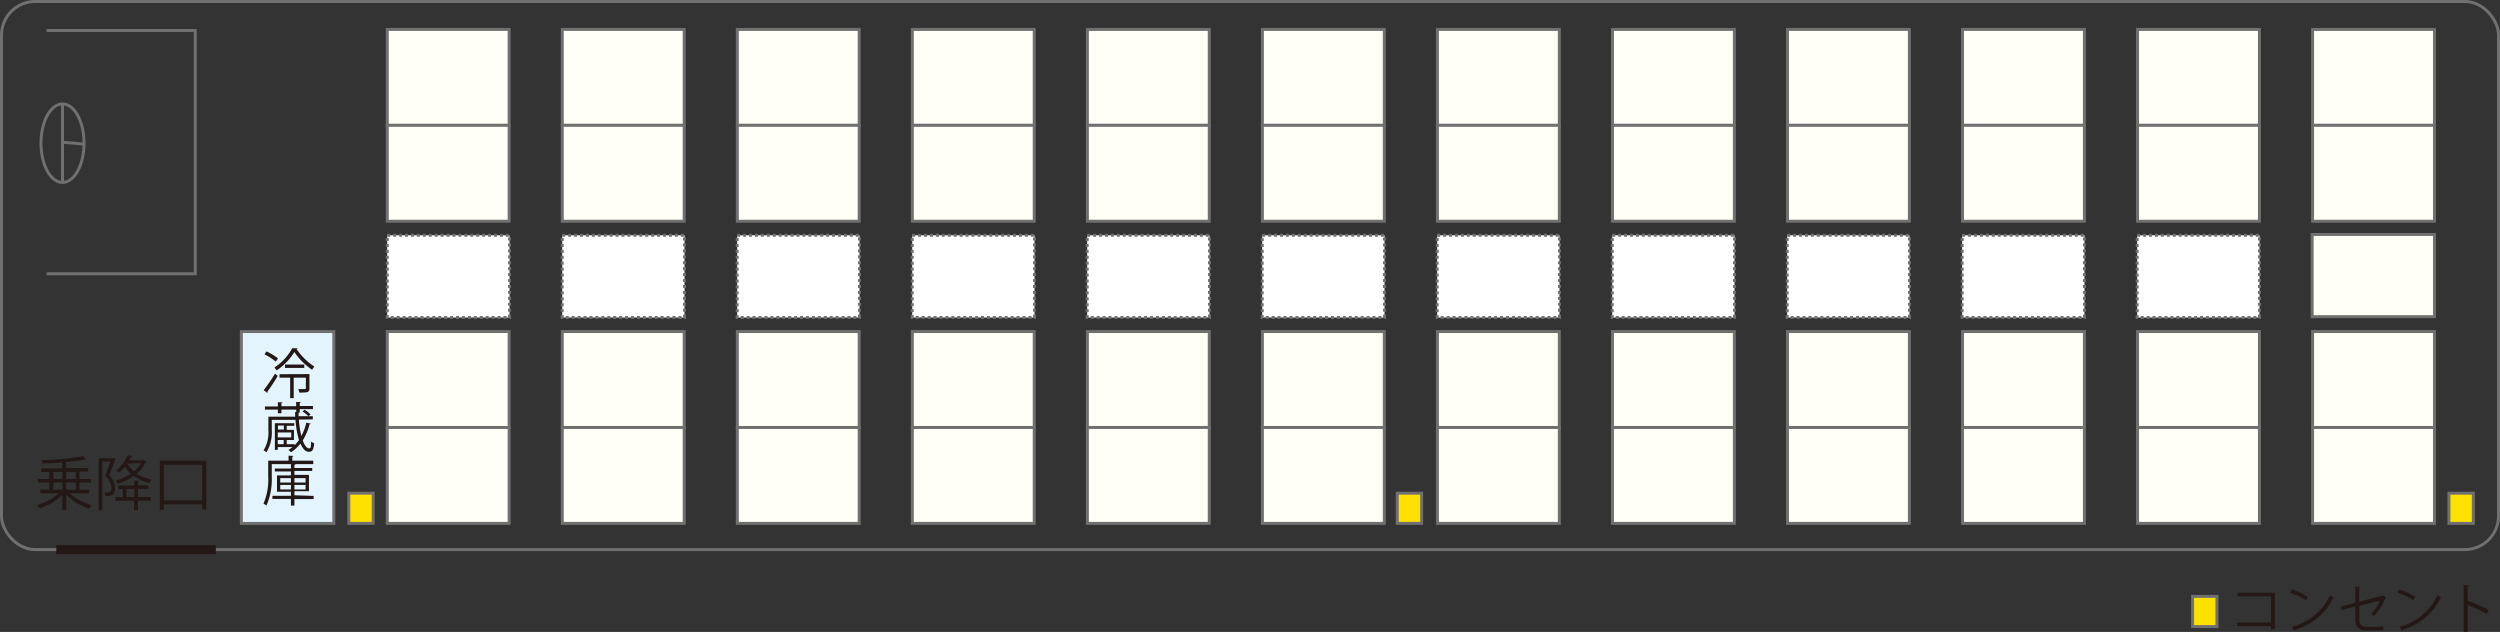<svg id="Untitled-_u30DA_u30FC_u30B8_201" data-name="Untitled-%u30DA%u30FC%u30B8%201" xmlns="http://www.w3.org/2000/svg" width="421.5" height="106.54" viewBox="0 0 421.5 106.54"><rect x="0" y="0" width="421.5" height="106.54" fill="#333333" stroke="none"/><defs><style>.cls-1{fill:#231815;}.cls-2{fill:none;}.cls-2,.cls-3,.cls-4,.cls-6,.cls-7{stroke:#717071;stroke-width:0.5px;}.cls-2,.cls-3,.cls-4,.cls-5,.cls-6,.cls-7{stroke-miterlimit:10;}.cls-3{fill:#fffef7;}.cls-4,.cls-5{fill:#fff;}.cls-4{stroke-dasharray:0.5;}.cls-5{stroke:#231815;stroke-width:1.5px;}.cls-6{fill:#e4f4fd;}.cls-7{fill:#ffe100;}</style></defs><path class="cls-1" d="M14.74,82.92H11.48a9.52,9.52,0,0,0,3.75,2,3.38,3.38,0,0,0-.47.59,10.13,10.13,0,0,1-3.84-2.32v2.56h-.67V83.22a10.76,10.76,0,0,1-3.8,2.25A3.42,3.42,0,0,0,6,84.91a9.89,9.89,0,0,0,3.69-2H6.56v-.6h1.5V81.1H6.14v-.6H8.06V79.32H6.67v-.6h3.58v-1c-1.11.09-2.27.15-3.33.18a1.79,1.79,0,0,0-.16-.57,43.78,43.78,0,0,0,7-.69l.5.58a.16.16,0,0,1-.1,0H14c-.81.17-1.91.31-3.1.43v1h3.72v.6H13.16V80.5h1.93v.6H13.16v1.22h1.58Zm-6-3.6V80.5h1.54V79.32Zm0,1.78v1.22h1.54V81.1Zm3.8-1.78H10.92V80.5h1.59Zm0,3V81.1H10.92v1.22Z" transform="translate(0.25 0.25)"/><path class="cls-1" d="M18.81,76.93l.43.26a.23.23,0,0,1-.08.09c-.26.75-.65,1.76-1,2.58a3.16,3.16,0,0,1,1,2.15c0,1.43-.88,1.39-1.66,1.36a1.58,1.58,0,0,0-.16-.58l.42,0c.39,0,.78,0,.78-.85a3.11,3.11,0,0,0-1.05-2c.32-.75.63-1.68.85-2.38H17v8.21h-.61V77H18.7ZM23,82.2v1.36H25.2v.6H23v1.6h-.65v-1.6H19.22v-.6h1.23V82.2H19.7v-.59h2.68v-.83l.85,0c0,.07-.07.12-.2.14v.64h1.75v.59ZM24,77.32l.43.2c0,.06-.06.07-.09.1a5.72,5.72,0,0,1-1.51,2,7.17,7.17,0,0,0,2.49,1,2.46,2.46,0,0,0-.41.55A7.19,7.19,0,0,1,22.31,80a9,9,0,0,1-2.7,1.3,2.08,2.08,0,0,0-.35-.54,7.85,7.85,0,0,0,2.56-1.15,6,6,0,0,1-1-1.17,6.54,6.54,0,0,1-1,1,2.52,2.52,0,0,0-.45-.41,6.57,6.57,0,0,0,1.89-2.52l.79.12c0,.08-.08.11-.2.12-.09.19-.2.4-.32.61h2.33Zm-2.9,6.24h1.31V82.2H21.07Zm.11-5.66,0,0a5.24,5.24,0,0,0,1.15,1.31,4.71,4.71,0,0,0,1.17-1.36Z" transform="translate(0.25 0.25)"/><path class="cls-1" d="M26.69,77.41h7.84v8.23h-.71v-.85H27.38v.9h-.69Zm.69,6.7h6.44v-6H27.38Z" transform="translate(0.25 0.25)"/><polyline class="cls-2" points="7.86 5.14 32.92 5.14 32.92 46.16 7.86 46.16"/><rect class="cls-3" x="389.9" y="4.96" width="20.55" height="16.17"/><rect class="cls-3" x="389.9" y="21.13" width="20.55" height="16.17"/><rect class="cls-3" x="389.9" y="55.9" width="20.55" height="16.17"/><rect class="cls-3" x="389.9" y="72.07" width="20.55" height="16.17"/><rect class="cls-3" x="389.83" y="39.53" width="20.62" height="13.86"/><rect class="cls-3" x="65.29" y="4.96" width="20.55" height="16.17"/><rect class="cls-3" x="65.29" y="21.13" width="20.55" height="16.17"/><rect class="cls-3" x="65.29" y="55.9" width="20.55" height="16.17"/><rect class="cls-3" x="65.29" y="72.07" width="20.55" height="16.17"/><rect class="cls-4" x="65.29" y="39.67" width="20.62" height="13.86"/><rect class="cls-3" x="94.8" y="4.96" width="20.55" height="16.17"/><rect class="cls-3" x="94.8" y="21.13" width="20.55" height="16.17"/><rect class="cls-3" x="94.8" y="55.9" width="20.55" height="16.17"/><rect class="cls-3" x="94.8" y="72.07" width="20.55" height="16.17"/><rect class="cls-4" x="94.79" y="39.67" width="20.62" height="13.86"/><rect class="cls-3" x="124.31" y="4.96" width="20.55" height="16.17"/><rect class="cls-3" x="124.31" y="21.13" width="20.55" height="16.17"/><rect class="cls-3" x="124.31" y="55.9" width="20.55" height="16.17"/><rect class="cls-3" x="124.31" y="72.07" width="20.55" height="16.17"/><rect class="cls-4" x="124.29" y="39.67" width="20.62" height="13.86"/><rect class="cls-3" x="153.82" y="4.96" width="20.55" height="16.17"/><rect class="cls-3" x="153.82" y="21.13" width="20.55" height="16.17"/><rect class="cls-3" x="153.82" y="55.9" width="20.55" height="16.17"/><rect class="cls-3" x="153.82" y="72.07" width="20.55" height="16.17"/><rect class="cls-4" x="153.8" y="39.67" width="20.62" height="13.86"/><rect class="cls-3" x="183.33" y="4.96" width="20.55" height="16.17"/><rect class="cls-3" x="183.33" y="21.13" width="20.55" height="16.17"/><rect class="cls-3" x="183.33" y="55.9" width="20.55" height="16.17"/><rect class="cls-3" x="183.33" y="72.07" width="20.55" height="16.17"/><rect class="cls-4" x="183.3" y="39.67" width="20.62" height="13.86"/><rect class="cls-2" x="0.25" y="0.25" width="421" height="92.41" rx="5.67"/><rect class="cls-3" x="212.84" y="4.96" width="20.55" height="16.17"/><rect class="cls-3" x="212.84" y="21.13" width="20.55" height="16.17"/><rect class="cls-3" x="212.84" y="55.9" width="20.55" height="16.17"/><rect class="cls-3" x="212.84" y="72.07" width="20.55" height="16.17"/><rect class="cls-4" x="212.81" y="39.67" width="20.62" height="13.86"/><rect class="cls-3" x="242.35" y="4.96" width="20.55" height="16.17"/><rect class="cls-3" x="242.35" y="21.13" width="20.55" height="16.17"/><rect class="cls-3" x="242.35" y="55.9" width="20.55" height="16.17"/><rect class="cls-3" x="242.35" y="72.07" width="20.55" height="16.17"/><rect class="cls-4" x="242.31" y="39.67" width="20.62" height="13.86"/><rect class="cls-3" x="271.86" y="4.96" width="20.55" height="16.17"/><rect class="cls-3" x="271.86" y="21.13" width="20.55" height="16.17"/><rect class="cls-3" x="271.86" y="55.9" width="20.55" height="16.17"/><rect class="cls-3" x="271.86" y="72.07" width="20.55" height="16.17"/><rect class="cls-4" x="271.82" y="39.67" width="20.62" height="13.86"/><rect class="cls-3" x="301.37" y="4.96" width="20.55" height="16.17"/><rect class="cls-3" x="301.37" y="21.13" width="20.55" height="16.17"/><rect class="cls-3" x="301.37" y="55.9" width="20.55" height="16.17"/><rect class="cls-3" x="301.37" y="72.07" width="20.55" height="16.17"/><rect class="cls-4" x="301.32" y="39.67" width="20.62" height="13.86"/><rect class="cls-3" x="330.88" y="4.96" width="20.55" height="16.17"/><rect class="cls-3" x="330.88" y="21.13" width="20.55" height="16.17"/><rect class="cls-3" x="330.88" y="55.9" width="20.55" height="16.17"/><rect class="cls-3" x="330.88" y="72.07" width="20.55" height="16.17"/><rect class="cls-4" x="330.82" y="39.67" width="20.62" height="13.86"/><rect class="cls-3" x="360.39" y="4.96" width="20.55" height="16.17"/><rect class="cls-3" x="360.39" y="21.13" width="20.55" height="16.17"/><rect class="cls-3" x="360.39" y="55.9" width="20.55" height="16.17"/><rect class="cls-3" x="360.39" y="72.07" width="20.55" height="16.17"/><rect class="cls-4" x="360.33" y="39.67" width="20.62" height="13.86"/><ellipse class="cls-2" cx="10.54" cy="24.14" rx="3.63" ry="6.62"/><line class="cls-2" x1="10.54" y1="30.75" x2="10.54" y2="17.52"/><line class="cls-2" x1="10.55" y1="23.98" x2="14.17" y2="24.3"/><line class="cls-5" x1="9.49" y1="92.66" x2="36.39" y2="92.66"/><rect class="cls-6" x="40.69" y="55.9" width="15.59" height="32.35"/><path class="cls-1" d="M44.21,65.53a28.93,28.93,0,0,0,1.91-2.79l.45.39a29.65,29.65,0,0,1-1.73,2.64.24.24,0,0,1,0,.13.17.17,0,0,1,0,.11ZM44.69,59a9.39,9.39,0,0,1,1.93,1.18l-.38.53a10.9,10.9,0,0,0-1.91-1.23Zm5.23-.52c0,.07-.07.11-.16.13a10.39,10.39,0,0,0,3,2.94,2.34,2.34,0,0,0-.38.55,11.23,11.23,0,0,1-3-3,10.1,10.1,0,0,1-3,3.11,2.87,2.87,0,0,0-.36-.5,9,9,0,0,0,3-3.25Zm2,4.34v2.4c0,.7-.29.72-1.7.72a1.85,1.85,0,0,0-.19-.59h.63c.66,0,.66,0,.66-.15V63.42H49.27v3.45h-.6V63.42H46.88v-.58ZM47.8,61.21h3.25v.57H47.8Z" transform="translate(0.25 0.25)"/><path class="cls-1" d="M50.14,70.49a15.67,15.67,0,0,0,.42,2.77A9.14,9.14,0,0,0,51.4,71l.74.18c0,.07-.09.1-.2.1A9.28,9.28,0,0,1,50.79,74c.32.89.71,1.35,1.06,1.35s.31-.24.36-1.16a1.63,1.63,0,0,0,.51.29c-.11,1.22-.35,1.44-.91,1.44s-1-.48-1.41-1.39A6.13,6.13,0,0,1,48.81,76a4.15,4.15,0,0,0-.43-.4,4.33,4.33,0,0,0,.7-.48h-2.5v.48h-.49v-4.5h3.27v.44H48.09v.68h1.22v1.71H48.09v.71h1.33v.18a6.81,6.81,0,0,0,.74-.87,16.19,16.19,0,0,1-.59-3.41h-4v1.75a6.36,6.36,0,0,1-.9,3.71,2.67,2.67,0,0,0-.48-.32A5.74,5.74,0,0,0,45,72.24V70h4.51c0-.26,0-.52,0-.8h.19v-.39H47.2v.62h-.6v-.62H44.42v-.53H46.6v-.71l.78,0c0,.06-.06.11-.18.13v.54h2.48v-.71l.79,0c0,.07-.06.11-.18.13v.54h2.22v.53H50.29v.58h-.2c0,.21,0,.41,0,.61h1.65a4.94,4.94,0,0,0-1-.8l.37-.28a4.23,4.23,0,0,1,1,.79l-.34.29h.72v.54Zm-2.53,1h-1v.68h1Zm1.24,2v-.83H46.58v.83Zm-2.27.44v.71h1v-.71Z" transform="translate(0.25 0.25)"/><path class="cls-1" d="M52.57,78h-7v2.17A11,11,0,0,1,44.67,85a2.1,2.1,0,0,0-.5-.34,10,10,0,0,0,.8-4.54V77.42H48.4v-.85l.81.05c0,.07-.05.11-.18.13v.67h3.54Zm.06,5.36v.53H49.39V85H48.8V83.87H45.68v-.53H48.8v-.68H46.45V79.9H48.8v-.66H46.08v-.49H48.8V78l.76,0c0,.07-.05.1-.17.12v.54h3v.49h-3v.66h2.45v2.76H49.39v.68Zm-5.63-3v.74h1.8v-.74Zm0,1.91h1.8v-.76H47Zm4.27-1.91H49.39v.74h1.88Zm0,1.91v-.76H49.39v.76Z" transform="translate(0.25 0.25)"/><rect class="cls-7" x="58.81" y="83.15" width="4.11" height="5.09"/><rect class="cls-7" x="235.58" y="83.15" width="4.11" height="5.09"/><rect class="cls-7" x="412.89" y="83.15" width="4.11" height="5.09"/><path class="cls-1" d="M383.3,99.68v6.14h-.66v-.5h-5.71v-.61h5.71v-4.42H377v-.61Z" transform="translate(0.25 0.25)"/><path class="cls-1" d="M386.15,99.14a11.12,11.12,0,0,1,2.71,1.24l-.35.57a11.25,11.25,0,0,0-2.65-1.26Zm0,6.29a9.69,9.69,0,0,0,6.44-5.32,3.91,3.91,0,0,0,.59.38,10.35,10.35,0,0,1-6.42,5.43.28.28,0,0,1-.12.21Z" transform="translate(0.25 0.25)"/><path class="cls-1" d="M402.07,100.48a.26.26,0,0,1-.14.1,9.61,9.61,0,0,1-1.9,3,4.54,4.54,0,0,0-.54-.33A6.52,6.52,0,0,0,401,101l-3.47.9v2.35c0,.89.53,1.19,1.26,1.19h1.47c.38,0,1-.06,1.35-.1,0,.2,0,.44,0,.63a12.16,12.16,0,0,1-1.34.07h-1.51c-1.15,0-1.91-.53-1.91-1.78V102l-2.28.58-.16-.6,2.44-.61V98.65l.88,0c0,.11-.1.16-.22.18v2.37l3.83-1,.1-.07Z" transform="translate(0.25 0.25)"/><path class="cls-1" d="M404.26,99.14a11,11,0,0,1,2.71,1.24l-.35.57A11.25,11.25,0,0,0,404,99.69Zm0,6.29a9.65,9.65,0,0,0,6.44-5.32,3.91,3.91,0,0,0,.59.38,10.35,10.35,0,0,1-6.42,5.43.25.25,0,0,1-.12.21Z" transform="translate(0.25 0.25)"/><path class="cls-1" d="M419,103.23a33,33,0,0,0-3.19-1.48v4.54h-.68V98.41l.92,0c0,.1-.08.17-.24.19v2.65l.14-.19a33.13,33.13,0,0,1,3.41,1.51Z" transform="translate(0.25 0.25)"/><rect class="cls-7" x="369.67" y="100.55" width="4.11" height="5.09"/></svg>